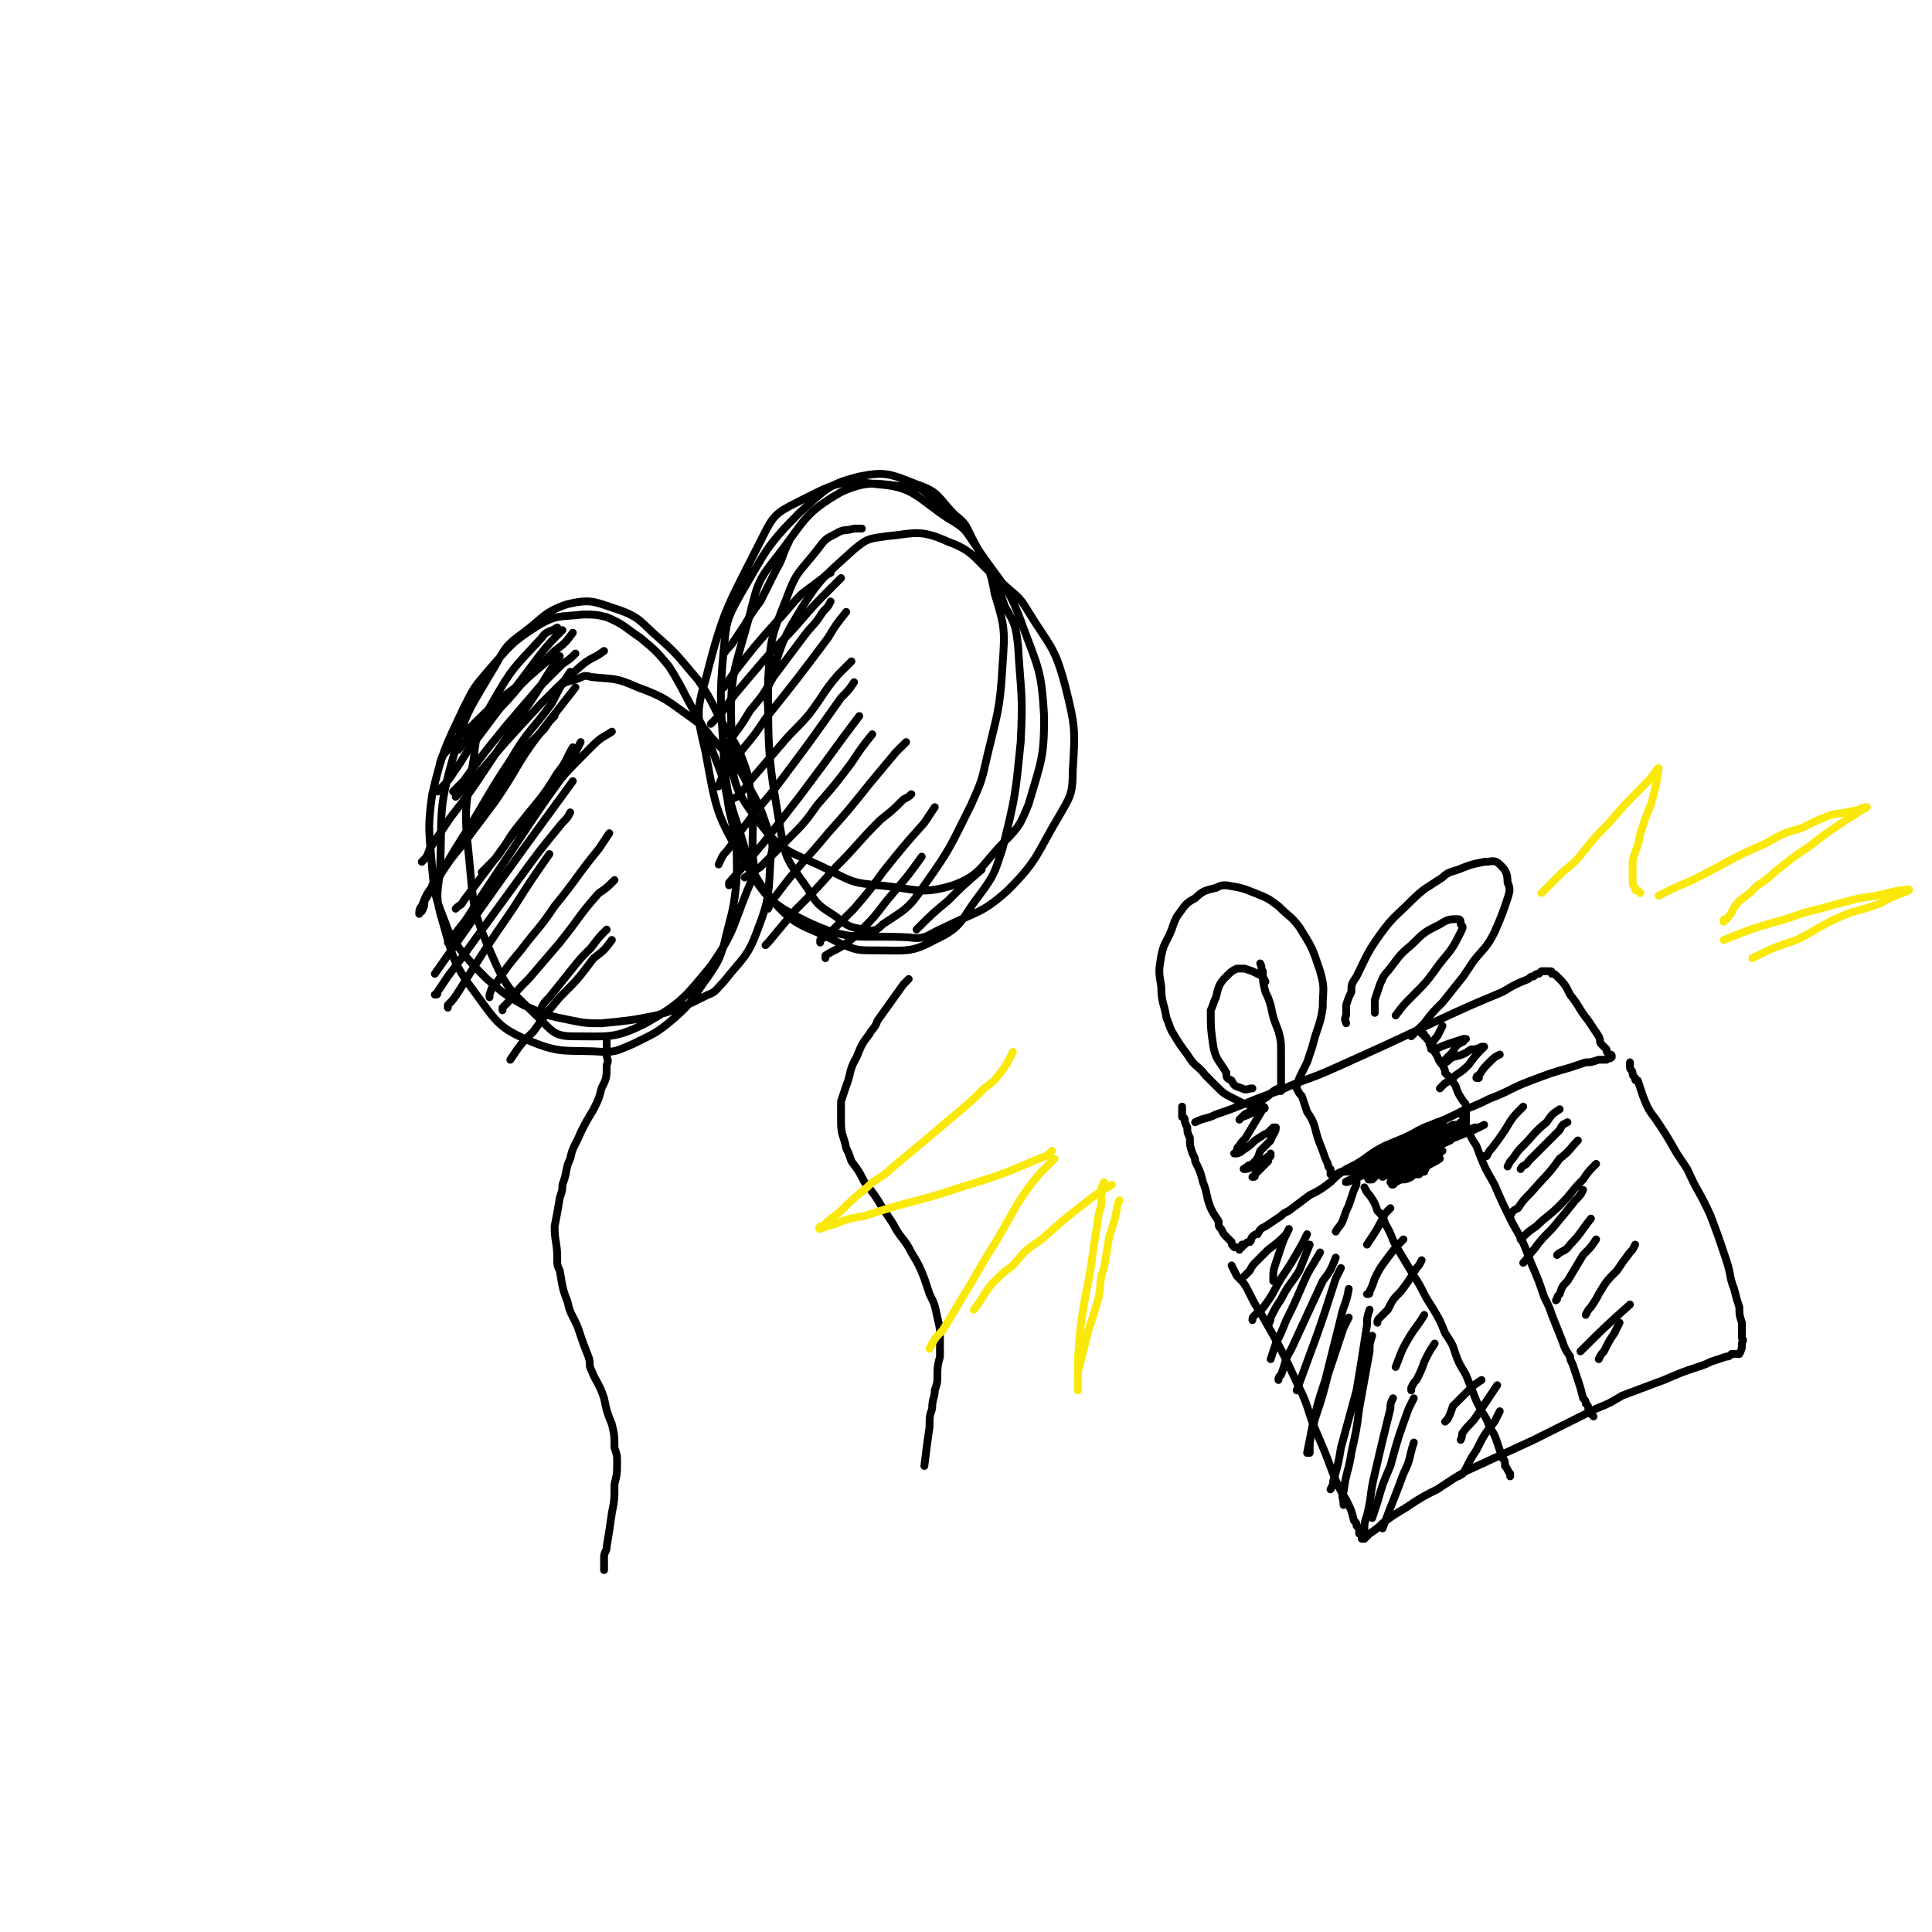 <svg viewBox='0 0 742 742' version='1.1' xmlns='http://www.w3.org/2000/svg' xmlns:xlink='http://www.w3.org/1999/xlink'><g fill='none' stroke='rgb(0,0,0)' stroke-width='3' stroke-linecap='round' stroke-linejoin='round'><path d='M214,241c0,0 0,0 0,0 -3,2 -4,1 -6,4 -11,12 -11,11 -19,25 -5,9 -6,10 -7,21 -3,18 -4,19 -2,37 2,20 1,21 9,39 6,14 8,14 18,24 5,5 6,7 13,7 14,0 16,1 28,-5 14,-8 15,-10 25,-22 9,-13 8,-14 14,-29 3,-7 3,-7 2,-14 0,-15 1,-16 -2,-31 -4,-13 -6,-12 -12,-24 -3,-6 -3,-6 -7,-12 -7,-8 -7,-9 -15,-16 -7,-6 -7,-8 -16,-11 -9,-3 -10,-4 -19,-2 -9,3 -9,5 -17,11 -7,5 -7,6 -11,13 -10,17 -11,17 -16,35 -6,21 -4,21 -5,43 -1,10 -2,10 1,20 4,14 4,16 13,28 8,11 9,13 21,18 12,5 14,3 28,4 5,0 6,-1 11,-3 8,-4 9,-4 16,-10 8,-7 7,-8 13,-16 4,-6 4,-6 6,-12 3,-13 4,-13 5,-27 0,-12 0,-13 -3,-25 -2,-14 -3,-13 -8,-27 -2,-5 -2,-5 -5,-10 -5,-9 -5,-10 -10,-18 -5,-6 -5,-6 -11,-11 -6,-4 -6,-5 -13,-8 -4,-1 -5,-1 -9,-1 -9,1 -10,0 -17,4 -11,7 -11,8 -19,17 -6,7 -6,7 -10,15 -7,15 -8,16 -12,33 -2,14 -1,15 0,29 1,12 2,12 6,23 2,4 2,4 5,8 5,6 5,6 10,11 7,6 7,6 14,10 9,4 9,4 19,6 5,1 6,1 11,1 10,-1 11,-1 21,-3 10,-3 10,-3 20,-8 3,-1 3,-2 6,-5 7,-9 9,-9 13,-20 5,-13 4,-14 5,-28 1,-4 1,-5 -1,-10 -3,-9 -3,-9 -8,-18 -5,-10 -6,-9 -14,-18 -3,-4 -3,-4 -7,-7 -10,-7 -10,-8 -21,-12 -9,-4 -9,-3 -18,-4 -3,-1 -3,0 -6,1 -4,1 -4,1 -7,3 -1,1 -1,2 -1,3 '/><path d='M233,398c0,0 0,0 0,0 0,2 0,2 0,3 0,2 0,2 0,4 0,2 1,2 0,4 0,5 0,5 -2,9 -1,4 -1,4 -3,8 -3,5 -3,5 -5,9 -2,5 -3,5 -4,10 -2,4 -1,5 -3,10 0,2 0,2 -1,5 -1,6 -1,6 -2,11 0,6 1,6 1,12 0,3 0,3 1,5 1,6 1,7 3,12 1,5 2,5 4,10 2,6 2,6 4,11 1,3 0,3 1,5 2,5 3,5 5,11 1,5 1,5 3,10 1,4 1,5 1,9 1,3 1,3 1,5 0,5 0,5 -1,9 0,6 0,6 -1,11 -1,7 -1,7 -2,13 0,2 -1,2 -1,4 0,2 0,2 0,5 '/><path d='M331,203c0,0 0,0 0,0 -1,0 -1,0 -3,0 -3,1 -4,0 -7,2 -4,2 -4,2 -7,6 -7,9 -8,8 -12,19 -6,15 -6,15 -7,31 0,29 0,30 5,59 2,11 3,11 10,21 4,7 5,7 11,11 5,4 5,4 11,5 4,1 5,0 7,-2 9,-6 10,-6 16,-15 10,-14 10,-15 18,-31 4,-9 4,-9 6,-18 4,-17 5,-18 6,-35 1,-14 1,-15 -3,-28 -2,-12 -4,-12 -9,-22 -2,-4 -2,-5 -6,-8 -7,-7 -6,-9 -15,-12 -10,-4 -12,-5 -22,-3 -12,3 -13,5 -23,14 -13,13 -13,15 -23,32 -5,9 -5,10 -6,20 -2,21 -1,21 0,42 1,11 1,12 4,22 6,17 4,19 14,32 10,12 13,10 26,17 7,3 7,3 14,3 12,0 14,1 23,-4 11,-5 10,-8 17,-17 6,-8 6,-9 9,-18 5,-20 5,-21 7,-41 1,-19 0,-19 -1,-37 -1,-8 -1,-8 -5,-15 -5,-14 -5,-14 -13,-26 -6,-9 -7,-9 -15,-16 -4,-3 -4,-4 -9,-4 -12,-1 -15,-3 -26,2 -14,8 -14,11 -24,24 -8,10 -8,11 -11,23 -6,22 -8,23 -7,46 0,17 0,20 10,33 10,14 14,12 29,20 8,4 8,4 17,5 14,1 16,4 29,0 11,-4 11,-8 20,-17 6,-6 6,-7 9,-14 5,-17 6,-18 6,-34 -1,-17 -2,-18 -8,-34 -6,-17 -8,-16 -18,-31 -4,-6 -4,-7 -11,-11 -12,-8 -13,-12 -27,-13 -15,-2 -17,0 -31,7 -8,4 -9,5 -13,13 -13,26 -15,27 -22,55 -4,13 -3,15 0,28 4,22 4,24 15,42 8,14 10,16 24,23 17,8 20,5 39,6 7,1 7,-1 14,-4 12,-6 14,-5 24,-14 12,-12 11,-14 20,-29 4,-7 5,-8 5,-17 1,-16 1,-17 -3,-33 -4,-15 -6,-15 -14,-28 -4,-7 -5,-6 -11,-12 -10,-8 -9,-11 -20,-15 -11,-5 -13,-3 -24,-2 -7,1 -7,1 -12,5 -12,11 -13,11 -21,24 -8,13 -7,14 -12,29 -1,4 0,4 0,9 '/><path d='M349,376c0,0 0,0 0,0 -1,1 -1,1 -2,2 -5,7 -5,7 -10,14 -1,3 -2,3 -3,5 -3,4 -3,4 -5,9 -3,5 -2,6 -4,11 -1,3 -1,3 -2,6 0,4 0,4 0,8 0,5 1,5 2,10 1,2 1,2 2,5 3,4 3,4 5,8 4,5 4,5 7,10 2,3 2,3 4,6 3,6 4,5 7,11 3,5 3,5 5,10 1,3 1,3 2,6 2,4 2,4 3,9 1,4 1,4 1,8 0,4 0,4 0,7 -1,4 -1,4 -1,8 0,2 0,2 -1,5 0,3 -1,3 -1,7 -1,3 -1,3 -1,7 -1,7 -1,7 -2,15 '/><path d='M303,208c0,0 0,0 0,0 -3,6 -2,6 -5,11 -3,6 -3,6 -6,12 -3,4 -3,4 -6,9 -2,3 -2,3 -4,6 -2,3 -2,2 -4,5 '/><path d='M319,220c0,0 0,0 0,0 -2,1 -2,1 -3,2 -4,3 -4,3 -8,6 -5,5 -5,6 -10,11 -8,9 -8,9 -15,18 -3,4 -3,4 -5,7 '/><path d='M323,222c0,0 0,0 0,0 -1,1 -1,1 -3,3 -7,7 -7,7 -13,14 -7,8 -7,7 -14,15 -6,7 -6,7 -11,13 -3,4 -3,4 -5,7 -2,2 -2,2 -4,4 '/><path d='M319,231c0,0 0,0 0,0 -1,2 -1,2 -3,4 -3,5 -4,5 -7,9 -6,8 -6,8 -12,16 -4,7 -4,7 -9,13 -3,5 -3,5 -6,9 -2,3 -2,3 -4,6 '/><path d='M325,235c0,0 0,0 0,0 -4,5 -4,5 -7,10 -12,16 -12,16 -24,31 -4,6 -4,6 -9,12 -3,5 -3,5 -6,9 -2,2 -2,2 -3,5 0,0 0,0 -1,0 '/><path d='M327,254c0,0 0,0 0,0 -2,2 -2,2 -5,5 -6,7 -5,7 -11,15 -5,6 -6,6 -11,12 -6,7 -6,7 -12,14 -2,3 -2,3 -5,6 -2,1 -2,1 -3,2 0,0 0,0 0,0 '/><path d='M328,262c0,0 0,0 0,0 -2,3 -2,3 -5,6 -12,17 -12,17 -24,33 -6,8 -7,8 -12,15 -5,6 -4,6 -8,11 -2,2 -2,3 -3,5 '/><path d='M330,275c0,0 0,0 0,0 -3,4 -3,4 -6,8 -8,11 -8,11 -17,23 -7,9 -7,9 -14,18 -6,7 -6,7 -13,15 0,0 0,0 0,1 '/><path d='M335,282c0,0 0,0 0,0 -4,5 -4,5 -8,11 -6,8 -6,8 -13,16 -5,7 -5,7 -12,14 -5,5 -5,5 -10,10 -3,2 -3,2 -6,4 '/><path d='M348,285c0,0 0,0 0,0 -2,2 -2,2 -4,4 -5,6 -5,6 -10,12 -8,10 -8,10 -16,19 -10,12 -11,12 -20,24 -2,2 -2,3 -3,5 '/><path d='M350,305c0,0 0,0 0,0 -1,1 -1,1 -3,2 -4,4 -4,4 -9,8 -9,9 -8,9 -17,18 -8,9 -8,9 -16,17 -5,6 -5,6 -10,12 0,0 0,0 -1,1 '/><path d='M359,310c0,0 0,0 0,0 -2,3 -2,3 -4,6 -8,9 -8,9 -16,19 -5,7 -5,7 -11,14 -4,4 -4,4 -8,8 -2,2 -2,2 -5,4 0,0 0,0 0,1 '/><path d='M354,329c0,0 0,0 0,0 -5,7 -5,7 -11,14 -6,7 -5,7 -11,13 -4,4 -4,4 -8,7 -3,2 -4,2 -7,4 0,0 0,0 0,1 '/><path d='M377,334c0,0 0,0 0,0 -7,6 -7,6 -13,12 -6,5 -6,5 -12,11 '/><path d='M221,251c0,0 0,0 0,0 -2,2 -2,2 -5,4 -4,4 -4,4 -9,9 -6,7 -6,7 -12,14 -9,11 -9,11 -17,22 -2,2 -2,2 -4,4 '/><path d='M232,250c0,0 0,0 0,0 -4,3 -4,2 -8,5 -8,7 -8,7 -16,15 -13,14 -13,14 -25,28 -3,2 -3,2 -5,5 -1,1 -1,1 -3,3 '/><path d='M220,243c0,0 0,0 0,0 -3,4 -3,4 -7,7 -6,6 -6,6 -13,13 -5,6 -5,6 -11,12 -7,6 -7,6 -13,13 '/><path d='M214,252c0,0 0,0 0,0 -2,1 -2,1 -4,2 -8,7 -8,7 -16,13 -7,6 -7,6 -13,12 -5,4 -5,4 -9,9 -2,2 -2,2 -3,5 '/><path d='M216,242c0,0 0,0 0,0 -5,5 -5,5 -9,10 -12,16 -12,16 -24,32 -5,6 -4,6 -9,13 -2,3 -2,3 -5,6 0,0 0,0 -1,1 '/><path d='M215,252c0,0 0,0 0,0 -7,10 -6,10 -13,20 -8,12 -8,12 -16,24 -6,9 -6,9 -13,18 -4,6 -4,6 -8,12 -1,3 -1,3 -3,5 '/><path d='M213,275c0,0 0,0 0,0 -2,2 -2,2 -4,5 -8,8 -8,8 -15,17 -8,12 -8,12 -16,24 -5,8 -5,8 -10,17 -4,5 -4,5 -6,10 -1,1 -1,2 -1,3 '/><path d='M220,287c0,0 0,0 0,0 -3,5 -2,5 -6,10 -6,10 -7,10 -14,19 -5,6 -4,6 -9,13 -3,3 -3,3 -6,6 '/><path d='M235,281c0,0 0,0 0,0 -3,2 -4,2 -7,5 -11,11 -11,11 -21,23 -9,10 -9,10 -17,21 -6,8 -6,8 -12,16 -1,2 -1,1 -3,3 '/><path d='M221,264c0,0 0,0 0,0 -7,9 -7,9 -14,18 -9,12 -8,13 -17,26 -6,8 -6,8 -12,16 -5,6 -5,6 -9,12 -2,2 -2,2 -3,4 '/><path d='M219,258c0,0 0,0 0,0 -4,6 -4,6 -7,12 -8,11 -9,10 -16,22 -8,12 -8,13 -16,26 -5,9 -5,9 -11,18 -3,5 -3,5 -6,10 0,2 0,2 -1,4 '/><path d='M223,285c0,0 0,0 0,0 -3,6 -3,6 -6,12 -8,11 -8,11 -16,23 -8,12 -8,12 -16,24 -5,7 -4,7 -9,13 -2,3 -2,2 -4,5 '/><path d='M220,300c0,0 0,0 0,0 -27,37 -27,37 -53,74 '/><path d='M219,312c0,0 0,0 0,0 -1,2 -1,2 -3,4 -9,11 -9,11 -17,22 -8,11 -8,11 -16,22 -5,7 -5,7 -11,15 -2,3 -2,3 -4,6 0,1 0,1 -1,1 '/><path d='M211,328c0,0 0,0 0,0 -7,10 -7,10 -14,21 -11,16 -11,16 -21,32 -2,3 -2,3 -4,5 0,0 0,0 0,1 '/><path d='M234,320c0,0 0,0 0,0 -2,3 -2,3 -4,6 -9,11 -8,11 -17,22 -6,9 -7,9 -13,17 -5,6 -5,6 -9,12 -2,2 -2,2 -3,5 0,0 0,0 0,1 '/><path d='M236,338c0,0 0,0 0,0 -3,3 -3,3 -6,5 -8,9 -7,9 -15,19 -6,7 -6,7 -12,14 -4,4 -4,4 -8,9 -1,1 -1,1 -2,2 0,0 0,0 0,1 '/><path d='M233,357c0,0 0,0 0,0 -3,3 -3,3 -6,7 -4,4 -4,4 -8,9 -4,5 -4,5 -8,10 -2,2 -2,2 -3,4 '/><path d='M235,361c0,0 0,0 0,0 -3,4 -3,4 -7,7 -6,8 -6,8 -13,15 -5,6 -5,6 -10,13 -5,5 -5,5 -9,11 '/><path d='M459,431c0,0 0,0 0,0 4,-2 4,-1 8,-3 12,-4 12,-5 24,-9 11,-5 11,-4 22,-9 20,-9 20,-9 39,-18 13,-6 13,-6 25,-11 5,-3 5,-3 10,-5 1,-1 1,-1 2,-1 1,-1 1,-1 2,-1 1,-1 1,-1 1,-1 0,0 1,0 1,0 0,0 0,0 1,0 0,0 0,0 0,0 0,0 0,0 1,0 0,0 0,0 0,0 1,0 1,0 1,1 1,0 1,0 2,1 3,3 3,3 5,7 4,5 3,5 7,10 2,3 2,3 4,6 1,2 0,2 1,3 1,1 1,1 2,2 0,1 0,1 1,2 0,0 0,0 0,0 1,0 1,0 1,1 0,0 0,0 0,0 -1,1 -1,0 -2,1 -2,0 -2,0 -3,0 -3,1 -3,1 -5,1 -3,1 -3,1 -6,2 -7,2 -7,2 -15,5 -8,3 -8,4 -16,7 -4,2 -4,2 -9,4 -8,4 -8,4 -16,7 -7,4 -8,4 -15,7 -6,3 -6,4 -11,7 -2,1 -2,1 -4,2 -3,2 -3,2 -6,5 -4,3 -4,3 -8,5 -4,3 -4,3 -8,6 -2,1 -2,1 -3,2 -3,2 -3,2 -6,4 -2,1 -2,1 -3,3 -1,0 -1,0 -2,1 -1,1 0,1 -1,2 -1,0 -1,0 -2,1 0,0 0,0 -1,0 0,1 0,1 0,1 -1,0 -1,0 -1,1 0,0 0,-1 -1,-1 0,0 0,0 0,0 0,0 0,0 -1,0 -1,-1 -1,-1 -1,-2 -1,-1 -1,-1 -2,-2 -1,-1 -1,-1 -2,-3 -1,-1 -1,-1 -1,-3 -2,-3 -2,-3 -3,-5 -2,-5 -1,-5 -3,-10 -1,-4 -1,-4 -3,-8 0,-1 0,-1 -1,-3 -1,-3 -1,-3 -1,-6 -1,-2 -1,-2 -1,-4 -1,-2 -1,-2 -1,-3 0,-1 -1,-1 -1,-1 0,-1 0,-1 0,-2 0,0 0,0 0,-1 0,0 0,0 0,0 0,0 0,0 0,0 0,-1 0,-1 0,-1 '/><path d='M473,486c0,0 0,0 0,0 1,2 1,2 2,4 3,3 3,3 5,7 2,4 2,4 4,7 8,14 8,14 15,29 4,8 3,9 7,18 3,7 3,7 6,15 2,5 2,5 5,10 2,4 2,4 3,8 1,1 1,1 1,2 1,1 1,1 1,3 1,0 1,0 1,1 0,0 0,1 0,1 0,0 0,0 0,0 0,0 1,0 1,0 1,-1 1,-1 2,-2 3,-2 3,-2 5,-4 4,-3 4,-3 9,-6 6,-4 6,-4 12,-7 6,-4 6,-4 11,-7 13,-6 13,-6 26,-12 12,-6 12,-6 24,-12 5,-2 5,-2 10,-5 8,-3 8,-3 16,-6 7,-3 7,-3 13,-5 3,-1 3,-1 5,-2 3,-1 3,-1 6,-2 1,0 1,0 2,-1 1,0 1,0 1,0 1,0 1,0 1,0 1,0 1,0 1,0 1,-2 1,-2 1,-4 0,-1 1,-1 0,-2 0,-3 0,-3 0,-6 -1,-3 -1,-3 -1,-6 -1,-3 -1,-3 -2,-7 -2,-5 -1,-5 -3,-11 -3,-9 -3,-9 -6,-17 -4,-9 -5,-9 -9,-18 -2,-3 -2,-3 -4,-6 -4,-7 -4,-7 -8,-13 -3,-4 -3,-4 -5,-9 -1,-3 -1,-3 -2,-6 -1,0 -1,0 -1,-1 -1,-1 -1,-1 -1,-2 0,-1 -1,-1 -1,-2 0,-1 0,-1 0,-2 '/><path d='M498,418c0,0 0,0 0,0 1,2 1,2 2,3 1,3 1,3 2,6 2,3 2,3 3,6 1,4 1,4 3,9 1,3 1,3 2,5 0,1 0,1 1,2 0,0 0,0 0,0 0,1 0,1 0,1 0,0 0,0 0,1 1,0 1,0 2,0 1,0 1,-1 3,-1 3,0 3,0 6,-1 4,-1 4,-1 7,-2 3,-1 3,-1 7,-2 3,-1 3,-1 6,-3 5,-1 5,-1 9,-4 2,0 1,0 3,-1 2,-1 2,-1 3,-2 1,-1 1,-1 2,-1 1,0 1,0 1,0 1,-1 1,-1 1,-1 1,0 1,0 1,-1 0,0 0,0 0,0 1,-1 1,-1 1,-1 0,-1 0,-1 0,-1 0,-1 0,-1 0,-2 0,-1 0,-1 0,-2 0,-2 0,-2 -1,-3 -2,-3 -2,-3 -3,-6 -2,-3 -2,-3 -4,-5 0,-1 0,-1 -1,-3 -2,-2 -1,-2 -3,-5 -1,-1 -1,-1 -2,-3 0,-1 0,-1 -1,-2 0,0 0,0 0,0 0,-1 -1,-1 -1,-1 0,-1 0,-1 -1,-1 '/><path d='M570,432c0,0 0,0 0,0 -4,2 -4,2 -9,4 -5,2 -5,2 -11,4 -6,3 -6,3 -12,5 -8,4 -8,4 -17,7 -2,1 -5,2 -4,2 1,0 3,-1 7,-3 6,-2 6,-3 12,-5 9,-4 9,-4 17,-7 2,-1 4,-2 4,-1 -2,1 -5,2 -10,4 -5,3 -5,2 -11,5 -3,1 -3,1 -6,3 -2,1 -5,2 -5,2 0,0 2,0 4,-1 12,-6 12,-6 24,-12 6,-3 6,-3 12,-5 1,-1 2,-1 2,-1 -1,0 -1,0 -2,1 -4,1 -4,1 -8,3 -8,4 -8,4 -16,8 -4,3 -4,3 -9,5 -3,1 -3,1 -5,3 -1,0 -1,0 -1,0 0,0 -1,0 0,0 0,0 1,0 1,-1 5,-3 5,-3 10,-6 5,-3 5,-3 10,-6 4,-2 4,-2 7,-4 1,-1 1,-1 2,-1 1,-1 2,-1 1,-1 -4,1 -5,1 -10,3 -6,2 -6,2 -11,4 -6,3 -5,3 -11,5 -1,1 -2,1 -2,1 1,-1 3,-2 5,-3 9,-5 8,-5 17,-10 3,-1 7,-3 7,-3 -1,1 -5,3 -10,6 -3,2 -3,1 -6,3 -2,1 -2,2 -4,3 -1,0 -3,1 -2,1 3,-2 5,-3 10,-5 5,-2 5,-3 9,-5 2,0 2,0 3,-1 1,0 3,-1 2,-1 -4,2 -5,3 -10,6 -5,2 -5,2 -9,4 -2,1 -2,1 -4,2 -1,1 -3,2 -3,2 4,-2 6,-2 11,-5 6,-2 6,-3 12,-5 3,-2 3,-2 7,-4 2,0 2,0 3,-1 1,0 1,0 1,0 -10,6 -10,5 -19,11 -5,2 -5,2 -9,5 -3,1 -5,3 -6,3 0,1 2,0 4,-1 10,-5 10,-5 19,-10 4,-1 4,-1 7,-3 2,-1 4,-2 4,-2 0,0 -2,1 -5,2 -8,6 -8,6 -16,11 -2,2 -2,2 -5,3 -1,1 -2,1 -2,2 0,0 1,0 3,-1 5,-2 5,-1 10,-3 2,-1 4,-2 4,-2 0,0 -2,1 -3,2 -3,1 -3,1 -5,2 -3,1 -3,1 -5,3 -1,0 -2,0 -1,0 3,-1 3,-1 7,-3 3,-1 2,-1 5,-3 1,-1 1,-1 2,-1 1,-1 1,-1 1,-1 1,0 1,0 1,0 -3,2 -4,2 -7,4 -3,2 -3,2 -6,3 -1,1 -2,1 -3,1 -1,1 -1,1 -2,1 0,1 -1,1 0,1 1,-1 1,-1 3,-2 2,0 2,0 4,-1 1,-1 1,-1 3,-1 1,-1 1,-1 2,-1 0,-1 1,-1 0,-1 0,0 0,0 -1,1 -2,0 -2,1 -4,1 -2,1 -2,1 -5,2 -2,1 -3,1 -3,1 0,0 1,0 2,-1 3,-1 3,-1 5,-2 3,-2 3,-2 6,-5 2,-1 2,-1 4,-2 1,-1 1,-1 2,-2 1,0 1,0 1,0 0,0 -1,0 -1,1 -3,0 -3,1 -5,2 -4,2 -4,2 -8,3 -3,2 -3,2 -6,3 -1,0 -1,0 -3,1 '/><path d='M524,456c0,0 0,0 0,0 1,2 1,2 2,3 2,3 2,3 3,6 2,2 2,2 3,5 3,5 2,5 5,10 3,5 3,5 6,10 4,6 3,6 7,12 3,5 3,5 5,10 2,3 2,3 3,5 2,6 2,6 5,11 2,5 2,5 4,10 1,2 1,2 2,4 2,3 2,3 3,6 2,3 2,3 3,6 1,3 1,3 2,6 1,1 1,1 1,3 1,1 1,2 2,3 0,1 0,1 0,1 '/><path d='M561,427c0,0 0,0 0,0 1,2 1,2 1,3 1,2 1,2 2,4 1,3 1,3 3,6 3,8 3,8 7,15 3,7 3,7 7,15 4,7 4,7 7,15 3,7 3,7 5,13 2,4 2,4 3,7 2,5 2,5 4,10 1,3 1,3 3,6 0,1 0,1 1,3 1,3 1,3 2,6 1,3 1,3 2,7 1,1 1,1 1,2 1,1 1,1 1,2 1,1 1,1 1,2 0,0 0,0 1,1 '/><path d='M498,417c0,0 0,0 0,0 1,-3 1,-3 2,-5 1,-2 1,-2 2,-4 1,-3 1,-3 2,-6 2,-8 3,-8 4,-15 0,-7 1,-7 -1,-14 -3,-9 -3,-9 -8,-17 -3,-4 -4,-4 -8,-8 -4,-3 -4,-3 -9,-5 -5,-2 -5,-2 -11,-3 -2,0 -2,0 -4,1 -4,1 -5,1 -8,4 -4,2 -4,3 -7,7 -1,2 -1,2 -2,5 -2,5 -3,5 -4,10 -1,6 -1,6 0,12 0,6 1,6 2,12 1,2 1,3 2,5 3,5 3,5 6,9 3,5 4,4 7,8 2,2 2,2 4,4 3,3 3,3 7,5 2,1 2,1 4,2 2,0 2,0 3,0 '/><path d='M486,377c0,0 0,0 0,0 -1,-2 -1,-2 -3,-3 -2,-1 -2,-1 -5,-2 -1,0 -1,0 -3,0 -2,1 -2,1 -4,3 -3,3 -3,4 -4,8 -1,2 -1,3 -2,5 0,7 0,7 1,14 1,5 2,5 5,10 0,2 0,2 2,3 1,2 1,2 4,3 2,1 2,0 4,0 '/><path d='M517,393c0,0 0,0 0,0 0,-1 -1,-1 0,-3 0,-2 0,-2 0,-4 1,-3 1,-3 2,-5 0,-3 0,-3 2,-6 4,-8 4,-9 9,-16 5,-7 6,-7 12,-13 5,-5 6,-5 12,-9 2,-2 3,-2 6,-3 5,-2 5,-2 10,-3 3,0 4,-1 6,1 2,2 3,3 3,7 1,2 1,3 0,6 -2,6 -2,6 -5,13 -3,6 -4,6 -8,11 -2,3 -2,3 -4,6 -4,5 -4,5 -8,10 -4,4 -4,4 -7,8 -2,2 -2,2 -4,4 -1,1 -1,1 -1,1 '/><path d='M528,389c0,0 0,0 0,0 0,-3 0,-3 0,-5 1,-3 1,-3 2,-6 1,-2 1,-3 3,-5 4,-5 4,-6 9,-10 5,-5 5,-5 11,-8 3,-2 4,-2 7,-2 1,0 1,1 1,2 1,1 1,1 0,3 -3,6 -3,6 -8,12 -5,7 -5,7 -11,13 -3,3 -3,3 -6,7 0,0 0,0 0,0 '/></g>
<g fill='none' stroke='rgb(250,232,11)' stroke-width='3' stroke-linecap='round' stroke-linejoin='round'><path d='M592,343c0,0 0,0 0,0 4,-4 4,-4 8,-8 5,-4 5,-4 9,-9 4,-5 4,-5 9,-10 6,-7 6,-7 13,-14 3,-3 3,-3 5,-6 1,-1 1,-1 1,-1 -1,7 -1,7 -3,14 -2,5 -2,5 -4,11 -1,6 -2,6 -3,11 0,3 0,3 0,7 0,1 0,2 1,3 0,1 0,1 1,1 0,0 0,0 1,1 '/><path d='M637,344c0,0 0,0 0,0 6,-3 6,-3 13,-6 14,-7 14,-8 28,-14 7,-4 7,-4 14,-6 6,-3 6,-3 11,-5 6,-1 6,-1 11,-2 1,-1 3,-1 3,-1 0,0 -1,1 -2,1 -4,3 -5,3 -9,6 -6,4 -6,4 -11,8 -6,4 -6,4 -11,8 -4,3 -4,4 -9,7 -3,3 -3,3 -7,6 -3,3 -2,4 -5,7 -1,0 -1,0 -1,1 '/><path d='M662,361c0,0 0,0 0,0 10,-4 10,-4 20,-7 8,-2 8,-3 17,-5 7,-2 7,-2 15,-4 7,-1 7,-1 15,-3 2,0 5,-1 4,0 -2,1 -6,2 -11,5 -8,3 -8,2 -15,5 -9,4 -9,5 -17,9 -9,3 -9,3 -17,7 '/><path d='M389,404c0,0 0,0 0,0 -2,4 -2,4 -4,7 -3,4 -3,4 -7,7 -5,5 -5,5 -11,10 -13,11 -13,11 -25,21 -4,4 -5,3 -9,7 -6,5 -6,5 -11,10 -3,2 -3,2 -5,4 -1,1 -1,1 -2,1 0,0 -1,1 0,1 2,-1 3,-1 6,-2 5,-2 5,-2 11,-3 18,-6 19,-5 37,-11 16,-5 16,-5 30,-11 3,-1 3,-1 5,-3 '/><path d='M405,445c0,0 0,0 0,0 -3,3 -3,3 -6,6 -4,5 -4,5 -8,11 -4,7 -4,7 -8,14 -5,8 -5,8 -9,15 -6,10 -6,10 -12,20 -3,3 -3,3 -5,7 '/><path d='M374,503c0,0 0,0 0,0 4,-5 3,-5 7,-10 4,-4 4,-4 8,-7 5,-6 5,-6 11,-10 9,-8 9,-8 18,-15 4,-3 4,-3 9,-6 0,0 0,0 0,0 '/><path d='M424,454c0,0 0,0 0,0 -1,2 -1,2 -1,5 0,4 0,4 -1,7 -1,7 -1,7 -2,13 -2,16 -3,15 -5,31 -1,10 -1,10 -1,20 0,1 0,1 0,3 0,0 0,1 0,1 0,0 0,-1 0,-2 0,-2 0,-2 0,-5 1,-4 1,-4 2,-8 1,-4 1,-4 2,-8 2,-6 2,-6 4,-13 1,-5 0,-6 2,-11 1,-6 1,-6 2,-12 2,-6 2,-6 3,-11 0,-1 0,-1 1,-3 '/></g>
<g fill='none' stroke='rgb(0,0,0)' stroke-width='3' stroke-linecap='round' stroke-linejoin='round'><path d='M494,474c0,0 0,0 0,0 -3,3 -3,3 -7,6 -2,2 -2,2 -4,4 -2,2 -2,2 -3,4 -1,1 -1,1 -2,2 '/><path d='M495,472c0,0 0,0 0,0 -2,4 -2,4 -3,7 -1,3 -1,3 -2,6 -1,3 -1,3 -1,6 0,0 0,0 0,1 '/><path d='M502,474c0,0 0,0 0,0 -1,2 -1,2 -2,4 -4,7 -4,7 -8,13 -3,5 -3,6 -6,10 -2,3 -2,2 -4,4 -1,1 -1,1 -1,2 '/><path d='M503,478c0,0 0,0 0,0 -2,5 -2,5 -4,10 -3,5 -4,5 -7,11 -2,3 -2,3 -4,7 0,1 0,1 -1,3 '/><path d='M507,481c0,0 0,0 0,0 -4,7 -4,6 -7,13 -3,7 -3,7 -6,13 -2,5 -2,5 -4,9 -1,3 -1,3 -2,6 '/><path d='M513,483c0,0 0,0 0,0 -2,5 -2,5 -5,9 -6,13 -6,13 -12,26 -3,5 -2,5 -4,10 -1,1 -1,1 -1,2 '/><path d='M515,487c0,0 0,0 0,0 -1,2 -1,2 -2,4 -7,22 -7,21 -15,43 '/><path d='M518,495c0,0 0,0 0,0 -1,6 -2,6 -3,11 -3,12 -3,12 -6,24 -3,9 -3,9 -5,18 -1,5 -1,5 -2,10 '/><path d='M518,506c0,0 0,0 0,0 -1,2 -1,2 -2,4 -3,9 -3,9 -6,18 -2,8 -2,8 -5,17 -1,4 -1,4 -2,9 0,2 0,2 0,4 '/><path d='M526,503c0,0 0,0 0,0 -1,3 -1,3 -1,6 -2,13 -2,13 -4,25 -3,11 -3,11 -6,22 -1,6 -1,6 -3,13 0,1 0,1 -1,3 '/><path d='M527,513c0,0 0,0 0,0 -1,3 -1,3 -1,6 -2,11 -2,11 -4,22 -1,8 -1,8 -3,17 -1,7 -2,7 -3,15 -1,2 0,2 0,5 '/><path d='M535,537c0,0 0,0 0,0 -1,2 -1,2 -1,4 -3,12 -3,12 -6,25 -2,8 -1,8 -3,16 -1,3 -1,3 -1,5 0,1 0,0 0,0 '/><path d='M543,537c0,0 0,0 0,0 -1,2 -1,2 -2,4 -4,11 -4,11 -7,22 -3,7 -3,7 -5,14 -1,3 -1,3 -2,6 '/><path d='M543,554c0,0 0,0 0,0 -2,6 -1,6 -4,12 -4,11 -4,10 -8,21 '/><path d='M585,425c0,0 0,0 0,0 -4,4 -4,4 -7,9 -2,3 -2,3 -5,7 -1,1 -1,1 -2,3 0,0 0,0 -1,0 '/><path d='M599,426c0,0 0,0 0,0 -3,2 -3,2 -5,5 -5,4 -5,5 -9,9 -2,2 -2,2 -4,5 -1,1 -1,1 -2,3 '/><path d='M602,431c0,0 0,0 0,0 -2,1 -2,1 -3,3 -3,3 -3,3 -7,7 -2,2 -2,2 -5,5 -1,2 -2,1 -3,3 '/><path d='M606,438c0,0 0,0 0,0 -3,3 -3,4 -7,7 -5,7 -5,6 -11,13 -3,3 -3,3 -5,6 -2,1 -2,1 -3,3 0,1 0,1 0,1 '/><path d='M613,447c0,0 0,0 0,0 -3,3 -3,3 -5,6 -5,5 -4,5 -9,10 -4,4 -5,4 -9,8 -3,2 -3,2 -6,5 '/><path d='M608,457c0,0 0,0 0,0 -1,2 -1,2 -3,4 -4,5 -4,5 -9,11 -4,4 -4,4 -7,8 -2,2 -2,3 -4,5 0,0 0,0 0,0 '/><path d='M611,468c0,0 0,0 0,0 -4,5 -4,6 -8,10 -2,3 -3,2 -5,4 '/><path d='M613,476c0,0 0,0 0,0 -2,3 -2,3 -5,6 -3,5 -3,5 -6,10 -2,2 -2,2 -3,5 -1,1 -1,1 -1,2 -1,1 0,0 0,0 '/><path d='M628,478c0,0 0,0 0,0 -1,2 -1,2 -2,3 -3,4 -3,4 -5,7 -4,4 -4,4 -7,9 -1,2 -1,2 -3,5 -1,1 -1,1 -2,3 '/><path d='M626,501c0,0 0,0 0,0 -10,9 -10,9 -19,18 '/><path d='M622,508c0,0 0,0 0,0 -1,2 -1,2 -2,4 -2,3 -2,3 -4,7 -1,1 -1,1 -2,3 '/><path d='M521,454c0,0 0,0 0,0 0,1 0,1 -1,3 -1,3 -1,3 -2,6 -1,2 -1,2 -2,5 -1,3 -2,3 -3,5 '/><path d='M534,464c0,0 0,0 0,0 -1,1 -1,1 -2,2 -3,6 -3,6 -7,12 0,0 0,0 0,0 '/><path d='M539,476c0,0 0,0 0,0 -3,3 -3,3 -6,7 -3,4 -3,4 -5,8 -1,3 -1,3 -2,5 0,1 0,1 -1,1 '/><path d='M546,484c0,0 0,0 0,0 -1,2 -1,2 -2,3 -3,5 -3,5 -6,9 -3,3 -3,3 -5,7 -2,2 -2,2 -3,3 -1,1 -1,1 -1,2 '/><path d='M547,505c0,0 0,0 0,0 -3,5 -3,4 -6,9 -3,5 -3,6 -5,11 '/><path d='M551,516c0,0 0,0 0,0 -2,3 -2,3 -4,7 -1,3 -1,3 -3,7 -1,1 -1,1 -2,3 0,0 0,0 0,1 '/><path d='M569,530c0,0 0,0 0,0 -3,2 -3,2 -5,4 -3,3 -3,3 -6,6 -1,3 -1,3 -2,5 0,0 0,0 -1,1 '/><path d='M575,532c0,0 0,0 0,0 -2,3 -2,3 -4,6 -2,3 -2,3 -4,6 -2,3 -3,3 -5,6 -1,1 0,1 -1,3 '/><path d='M576,542c0,0 0,0 0,0 -1,2 -1,2 -2,4 -4,5 -4,5 -7,11 -2,3 -2,3 -4,7 -1,2 -1,2 -3,3 '/><path d='M554,394c0,0 0,0 0,0 -1,2 -1,2 -2,4 -1,1 -1,1 -2,3 0,1 -1,2 0,2 2,0 3,-1 6,-2 3,-1 3,-1 6,-2 1,0 1,0 1,0 0,0 -1,0 -1,1 -2,1 -2,1 -3,2 -1,2 -1,2 -2,3 -1,1 -1,1 -2,2 0,1 -1,1 0,1 1,0 1,-1 3,-2 4,-1 4,-1 7,-3 2,0 2,0 4,-1 0,0 1,0 1,0 -3,3 -3,3 -6,7 -2,2 -2,2 -5,4 -2,2 -2,2 -4,3 -1,1 -1,1 -2,2 '/><path d='M576,405c0,0 0,0 0,0 -2,1 -2,1 -4,3 -2,2 -2,2 -4,5 -1,0 -1,1 -1,1 0,0 1,0 1,0 '/><path d='M491,418c0,0 0,0 0,0 -2,1 -2,1 -4,3 -3,2 -3,2 -6,4 -1,2 -1,2 -3,3 -1,1 -2,2 -2,2 0,0 0,0 1,-1 3,-1 3,-1 6,-3 1,0 2,-1 2,-1 1,0 1,1 0,1 -3,5 -3,5 -6,10 -1,2 -2,2 -3,4 -1,1 -1,1 -1,3 -1,0 -1,0 -1,0 1,0 2,0 3,-1 3,-2 3,-2 5,-4 3,-2 3,-2 5,-3 1,-1 1,-1 2,-2 0,0 1,0 1,0 0,2 -1,2 -2,5 -2,2 -2,2 -4,4 -1,3 -1,3 -3,5 -1,1 -1,0 -2,1 -1,1 -2,1 -1,1 2,0 3,-1 5,-2 2,-1 2,-1 3,-2 1,-1 1,-1 2,-1 0,0 0,-1 0,-1 0,1 -1,2 -1,3 -2,2 -2,2 -3,3 -1,1 -1,1 -2,2 0,1 0,1 -1,1 '/><path d='M484,370c0,0 0,0 0,0 1,2 0,2 1,3 0,4 0,4 1,8 1,2 1,2 2,5 1,5 1,5 3,10 1,4 1,4 1,9 0,4 0,4 0,8 0,2 0,2 0,4 0,1 0,1 0,2 '/></g>
</svg>